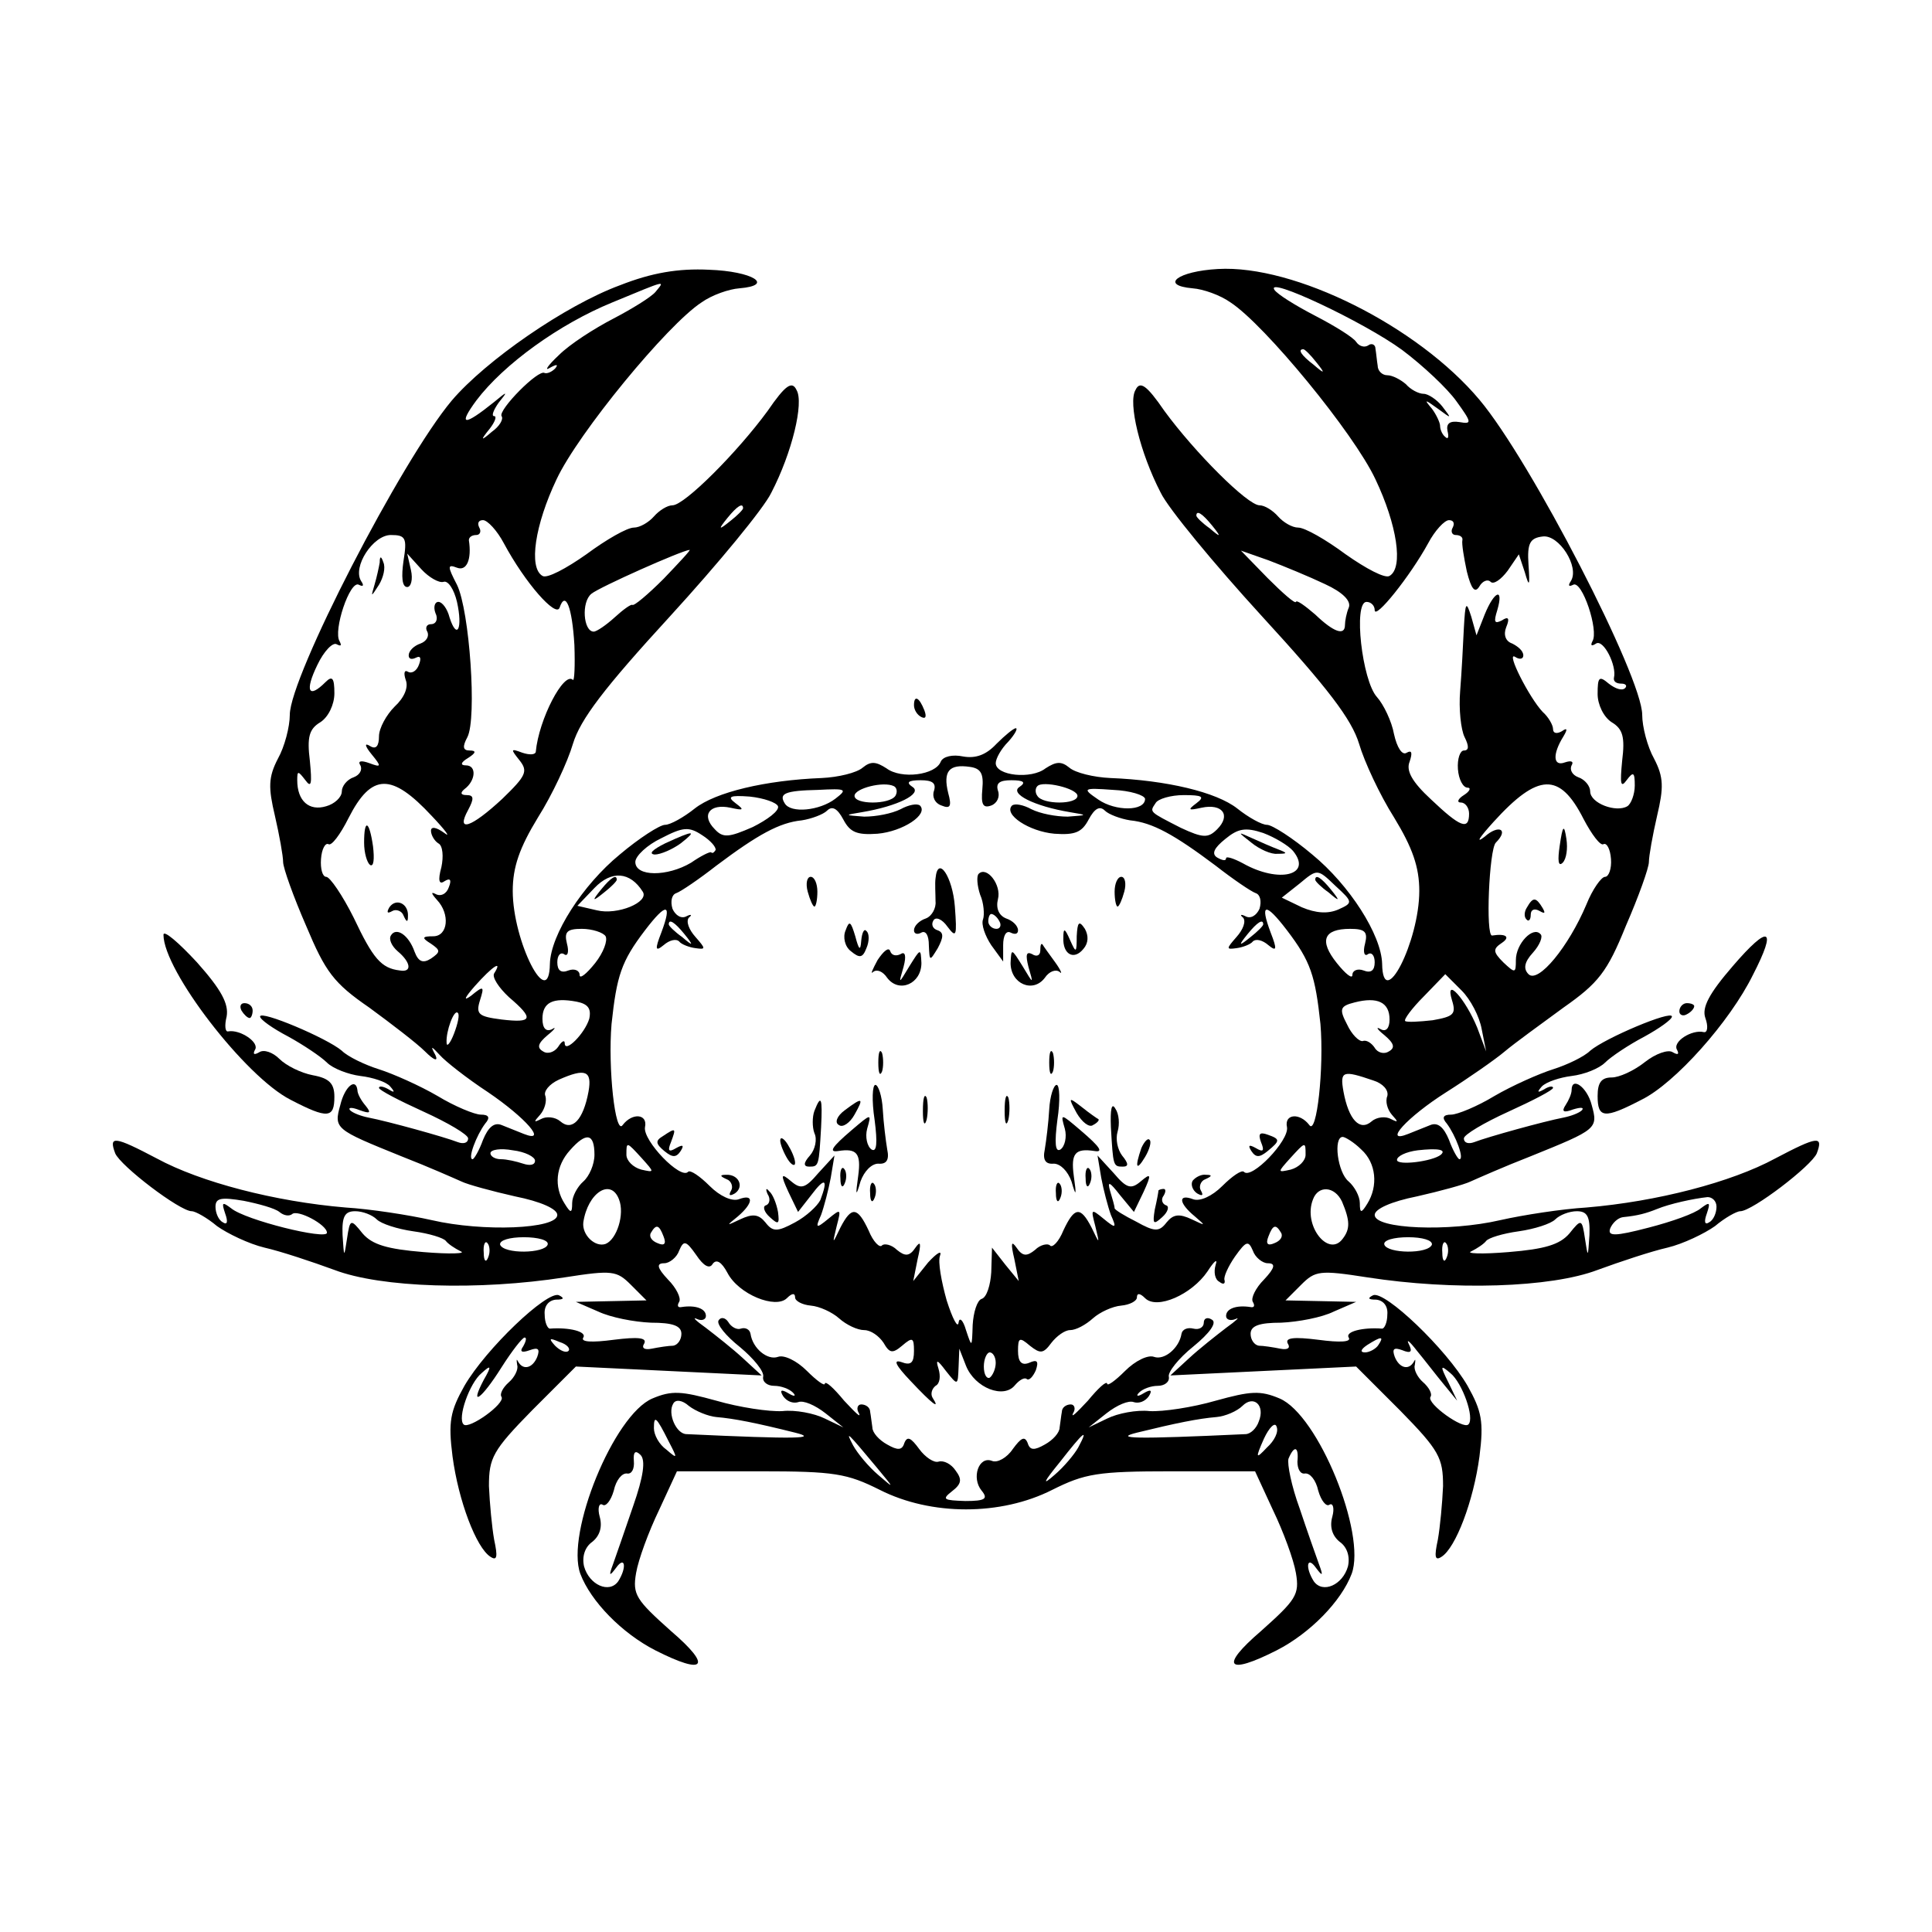 <?xml version="1.0" standalone="no"?>
<!DOCTYPE svg PUBLIC "-//W3C//DTD SVG 20010904//EN"
 "http://www.w3.org/TR/2001/REC-SVG-20010904/DTD/svg10.dtd">
<svg version="1.0" xmlns="http://www.w3.org/2000/svg"
 width="260pt" height="260pt" viewBox="0 0 260 260"
 preserveAspectRatio="xMidYMid meet">
<g transform="translate(0,260) scale(0.1,-0.1)"
fill="#000000" stroke="none">
<path d="M834 2216 c-73 -27 -180 -101 -226 -155 -68 -81 -218 -372 -218 -423
0 -16 -7 -43 -16 -59 -13 -25 -13 -39 -4 -77 6 -26 11 -54 11 -62 0 -8 14 -47
31 -86 26 -62 37 -77 85 -110 30 -22 64 -48 75 -59 12 -12 18 -14 14 -5 -7 13
-6 13 6 0 7 -8 36 -31 65 -50 50 -34 81 -69 48 -56 -8 3 -22 9 -30 12 -10 4
-18 -3 -25 -20 -5 -14 -12 -26 -14 -26 -7 0 5 32 17 48 7 8 5 12 -6 12 -8 0
-35 11 -58 25 -24 14 -60 30 -79 36 -19 6 -42 17 -50 25 -20 17 -110 55 -110
46 0 -4 17 -16 38 -27 20 -11 44 -27 52 -35 8 -8 29 -16 45 -18 17 -2 35 -8
40 -14 7 -8 6 -9 -2 -4 -7 4 -13 5 -13 2 0 -3 27 -17 60 -32 33 -15 60 -31 60
-36 0 -6 -6 -8 -14 -5 -18 7 -94 28 -120 33 -10 2 -21 6 -25 10 -3 4 3 4 13 0
14 -5 16 -4 8 6 -6 7 -11 16 -11 21 -2 17 -17 5 -23 -20 -9 -32 -7 -33 82 -69
36 -14 72 -30 81 -34 8 -4 41 -13 72 -20 35 -7 57 -17 57 -25 0 -19 -100 -23
-169 -7 -31 7 -83 15 -116 17 -95 8 -195 34 -254 66 -57 30 -65 31 -56 7 7
-17 87 -78 103 -78 5 0 21 -9 34 -20 14 -10 43 -24 64 -29 22 -5 64 -19 94
-30 63 -24 194 -28 310 -10 64 10 70 9 89 -10 l21 -21 -47 -1 -48 -1 30 -13
c17 -8 48 -14 71 -15 29 0 41 -4 41 -15 0 -8 -5 -15 -11 -16 -6 0 -19 -2 -29
-4 -10 -2 -14 1 -10 7 4 8 -9 9 -41 5 -30 -4 -45 -3 -41 3 5 8 -19 14 -45 12
-3 0 -7 8 -7 19 -1 11 5 19 15 20 11 0 12 2 4 6 -16 6 -98 -72 -127 -122 -19
-34 -22 -48 -16 -95 8 -60 32 -123 51 -135 9 -6 10 0 5 23 -3 17 -6 49 -7 72
0 38 5 48 58 102 l59 59 125 -6 125 -6 -25 23 c-14 13 -37 31 -50 41 -14 10
-19 15 -12 12 6 -3 12 -1 12 4 0 10 -14 15 -33 12 -5 -1 -6 2 -3 7 3 5 -4 19
-15 30 -15 16 -16 22 -5 22 7 0 17 8 20 17 6 14 9 14 23 -6 10 -15 18 -19 22
-12 5 7 12 3 20 -12 15 -29 65 -49 80 -34 7 7 11 7 11 1 0 -5 10 -10 21 -11
12 -1 29 -9 38 -17 10 -9 25 -16 34 -16 9 0 20 -8 26 -17 8 -14 12 -15 25 -4
14 12 16 11 16 -7 0 -16 -4 -20 -17 -15 -12 4 -7 -5 12 -25 30 -32 41 -40 30
-23 -3 5 -1 12 4 16 6 3 7 13 4 23 -4 13 -2 13 10 -3 16 -20 16 -20 17 5 l1
25 9 -23 c12 -30 51 -45 66 -26 6 7 13 11 16 8 3 -2 8 3 12 12 4 12 2 15 -9
10 -10 -4 -15 1 -15 16 0 18 2 19 16 7 14 -11 18 -11 29 4 7 9 18 17 25 17 8
0 21 7 31 16 9 8 26 16 38 17 11 1 21 6 21 11 0 6 4 6 11 -1 16 -16 63 5 84
36 9 14 14 18 11 9 -3 -10 -1 -20 5 -23 5 -4 8 -3 7 2 -2 4 5 19 14 32 15 21
18 22 24 8 3 -9 13 -17 20 -17 11 0 10 -6 -5 -22 -11 -11 -18 -25 -15 -30 3
-5 2 -8 -3 -7 -19 3 -33 -2 -33 -12 0 -5 6 -7 13 -4 6 3 1 -2 -13 -12 -13 -10
-36 -28 -50 -41 l-25 -23 125 6 125 6 59 -59 c53 -54 58 -64 58 -102 -1 -23
-4 -55 -7 -72 -5 -23 -4 -29 5 -23 19 12 43 75 51 135 6 47 3 61 -16 95 -29
50 -111 128 -127 122 -8 -4 -7 -6 4 -6 10 -1 16 -9 15 -20 0 -11 -4 -19 -7
-19 -26 2 -50 -4 -45 -12 4 -6 -11 -7 -41 -3 -32 4 -45 3 -41 -5 4 -6 0 -9
-10 -7 -10 2 -23 4 -29 4 -6 1 -11 8 -11 16 0 11 12 15 41 15 23 1 55 7 71 15
l30 13 -47 1 -48 1 21 21 c19 19 25 20 89 10 116 -18 247 -14 310 10 30 11 72
25 94 30 21 5 50 19 64 29 13 11 29 20 34 20 16 0 96 61 103 78 9 24 1 23 -56
-7 -59 -32 -159 -58 -254 -66 -33 -2 -85 -10 -116 -17 -69 -16 -169 -12 -169
7 0 8 22 18 57 25 31 7 64 16 72 20 9 4 45 20 81 34 89 36 91 37 82 69 -6 24
-27 39 -27 20 0 -5 -4 -14 -8 -20 -6 -9 -3 -11 10 -6 10 3 15 3 12 -1 -4 -4
-15 -8 -25 -10 -26 -5 -102 -26 -120 -33 -8 -3 -14 -1 -14 5 0 5 27 21 60 36
33 15 60 29 60 32 0 3 -6 2 -12 -2 -9 -5 -10 -4 -3 4 6 6 24 12 40 14 17 2 37
10 45 18 8 8 32 24 53 35 20 11 37 23 37 27 0 9 -90 -29 -110 -46 -8 -8 -31
-19 -50 -25 -19 -6 -55 -22 -79 -36 -23 -14 -50 -25 -58 -25 -11 0 -13 -4 -6
-12 12 -16 24 -48 17 -48 -2 0 -9 12 -14 26 -7 17 -15 24 -25 20 -8 -3 -22 -9
-30 -12 -35 -14 -1 23 51 56 30 19 66 44 79 55 13 11 49 37 79 59 47 33 59 48
84 110 17 39 31 78 31 86 0 8 5 36 11 62 9 38 9 52 -4 77 -9 16 -16 43 -16 59
0 51 -150 342 -219 424 -83 99 -249 182 -352 176 -54 -3 -79 -22 -34 -26 14
-1 37 -9 51 -19 46 -30 166 -176 195 -238 29 -61 38 -119 19 -130 -6 -4 -32
10 -59 29 -27 20 -55 36 -64 36 -8 0 -20 7 -27 15 -7 8 -18 15 -25 15 -16 0
-87 71 -128 127 -24 35 -33 41 -39 28 -10 -17 6 -84 34 -138 10 -21 72 -96
136 -166 89 -97 121 -139 131 -172 7 -24 28 -69 47 -99 25 -41 34 -67 34 -99
0 -68 -49 -164 -50 -98 -1 39 -44 106 -94 147 -26 22 -54 40 -61 40 -7 0 -25
10 -40 22 -28 22 -95 38 -171 41 -22 1 -47 7 -55 14 -11 9 -18 8 -32 -1 -19
-15 -67 -10 -67 7 0 6 7 19 17 29 9 10 13 18 10 18 -3 0 -15 -10 -26 -21 -14
-15 -28 -20 -45 -17 -14 3 -27 0 -30 -7 -7 -18 -53 -24 -73 -9 -14 9 -21 10
-32 1 -8 -7 -33 -13 -55 -14 -76 -3 -143 -19 -171 -41 -15 -12 -33 -22 -40
-22 -7 0 -35 -18 -61 -40 -50 -41 -93 -108 -94 -147 -1 -66 -50 30 -50 98 0
32 9 58 34 99 19 30 40 75 47 99 10 33 42 75 131 172 64 70 126 145 136 166
28 54 44 121 34 138 -6 13 -15 7 -39 -28 -41 -56 -112 -127 -128 -127 -7 0
-18 -7 -25 -15 -7 -8 -19 -15 -27 -15 -9 0 -37 -16 -64 -36 -27 -19 -53 -33
-59 -29 -19 11 -10 69 19 130 29 62 149 208 195 238 14 10 37 18 51 19 48 4
18 23 -41 25 -41 2 -77 -4 -120 -21z m48 -9 c-6 -7 -32 -23 -57 -36 -25 -13
-58 -34 -73 -49 -15 -14 -20 -22 -12 -17 9 5 12 5 7 -1 -5 -5 -11 -7 -14 -6
-8 6 -63 -50 -58 -58 3 -4 -3 -14 -13 -21 -15 -13 -16 -12 -3 4 7 9 10 17 6
17 -4 0 -1 8 6 18 13 16 12 16 -6 1 -41 -33 -49 -32 -24 2 37 49 112 103 183
132 75 31 71 30 58 14z m1005 -78 c28 -21 61 -52 73 -69 21 -29 21 -31 4 -28
-13 2 -18 -2 -16 -12 2 -8 1 -12 -3 -8 -4 3 -7 10 -7 15 0 4 -5 15 -11 23 -11
13 -10 13 8 0 19 -14 19 -14 6 3 -7 9 -19 17 -25 17 -7 0 -18 6 -24 13 -7 6
-18 12 -25 12 -7 0 -13 6 -13 13 -1 6 -2 17 -3 23 0 5 -5 8 -10 4 -5 -3 -12
-1 -16 5 -4 6 -28 21 -55 35 -27 14 -51 29 -55 35 -12 19 120 -43 172 -81z
m-116 -16 c13 -16 12 -17 -3 -4 -17 13 -22 21 -14 21 2 0 10 -8 17 -17z m-771
-197 c0 -2 -8 -10 -17 -17 -16 -13 -17 -12 -4 4 13 16 21 21 21 13z m631 -23
c13 -16 12 -17 -3 -4 -10 7 -18 15 -18 17 0 8 8 3 21 -13z m-953 -24 c29 -54
70 -100 75 -87 8 24 17 1 20 -50 1 -28 0 -49 -2 -47 -12 12 -46 -53 -50 -97
-1 -4 -9 -4 -18 -1 -16 6 -16 5 -4 -10 12 -15 9 -21 -23 -52 -42 -39 -63 -46
-46 -15 8 15 8 20 -2 20 -8 0 -9 3 -3 8 15 11 17 32 2 32 -8 0 -7 4 3 10 11 7
11 10 2 10 -9 0 -10 5 -3 18 13 25 3 170 -14 205 -13 25 -13 28 0 23 13 -5 20
11 16 37 0 4 4 7 10 7 5 0 7 5 4 10 -3 6 -1 10 5 10 6 0 19 -14 28 -31z m1277
21 c-3 -5 -1 -10 4 -10 6 0 10 -3 9 -7 -1 -5 2 -23 6 -42 6 -24 11 -30 17 -20
4 7 11 10 15 6 4 -4 14 3 23 15 l15 22 8 -24 c6 -21 7 -19 5 10 -2 29 2 36 19
38 22 3 50 -41 38 -60 -4 -6 -3 -8 3 -5 12 7 35 -62 26 -76 -3 -6 -1 -7 5 -3
10 6 28 -30 24 -46 -1 -5 3 -8 10 -8 6 0 8 -3 5 -6 -4 -4 -13 -1 -22 6 -13 11
-15 9 -15 -14 0 -14 8 -31 19 -38 15 -9 18 -20 14 -52 -3 -31 -2 -37 6 -26 9
12 11 11 11 -7 0 -12 -5 -25 -10 -28 -15 -9 -50 4 -50 20 0 7 -7 16 -16 19 -8
3 -12 10 -9 16 3 5 0 7 -9 4 -16 -6 -17 11 -2 35 6 10 5 12 -2 7 -7 -4 -12 -3
-12 3 0 5 -6 16 -14 23 -18 19 -50 82 -37 74 6 -4 11 -3 11 2 0 6 -7 12 -15
16 -9 3 -12 12 -8 22 5 12 3 15 -6 9 -10 -5 -11 -2 -6 14 9 31 -4 26 -17 -6
l-11 -28 -7 25 c-7 22 -8 20 -10 -15 -1 -22 -3 -60 -5 -85 -2 -24 1 -52 6 -62
6 -12 6 -18 -1 -18 -5 0 -9 -11 -8 -25 1 -14 7 -25 13 -25 5 0 3 -5 -5 -10 -8
-5 -10 -10 -4 -10 6 0 11 -7 11 -15 0 -23 -12 -18 -51 19 -26 24 -34 39 -29
51 4 12 3 16 -4 12 -6 -4 -13 7 -17 25 -3 17 -14 40 -23 50 -20 22 -32 128
-14 128 6 0 11 -5 11 -11 0 -14 48 46 72 90 9 17 22 31 28 31 6 0 8 -4 5 -10z
m-1412 -45 c-3 -21 -2 -35 5 -35 5 0 8 10 5 23 l-5 22 19 -21 c10 -11 24 -19
30 -17 6 2 14 -10 18 -27 8 -36 0 -52 -10 -21 -3 12 -10 21 -15 21 -5 0 -7 -7
-4 -15 4 -8 1 -15 -6 -15 -6 0 -8 -5 -5 -10 3 -6 -1 -13 -9 -16 -9 -3 -16 -10
-16 -16 0 -5 4 -6 10 -3 6 3 7 -1 4 -9 -3 -9 -10 -13 -15 -10 -5 3 -6 -2 -3
-11 4 -10 -2 -24 -15 -36 -11 -11 -21 -29 -21 -40 0 -13 -4 -18 -12 -13 -8 5
-7 0 2 -11 14 -17 13 -18 -3 -12 -11 4 -16 3 -12 -3 3 -6 -1 -13 -9 -16 -9 -3
-16 -12 -16 -19 0 -8 -10 -17 -21 -20 -23 -7 -39 7 -39 35 0 13 1 13 11 0 8
-11 9 -5 6 26 -4 32 -1 43 14 52 11 7 19 24 19 39 0 21 -3 24 -12 15 -23 -23
-28 -12 -11 23 9 19 21 31 26 28 6 -3 7 -2 4 4 -9 14 14 83 26 76 6 -3 7 -1 3
5 -12 19 16 62 40 62 20 0 22 -4 17 -35z m350 -24 c-21 -21 -40 -37 -42 -35
-2 1 -12 -6 -24 -17 -11 -10 -24 -19 -28 -19 -14 0 -17 40 -3 51 11 9 121 58
132 59 2 0 -14 -17 -35 -39z m890 -7 c24 -11 36 -23 32 -32 -3 -7 -5 -18 -5
-23 0 -15 -15 -10 -40 14 -14 12 -25 20 -26 17 -1 -3 -18 12 -38 32 l-36 37
37 -13 c21 -8 55 -22 76 -32z m-461 -276 c-2 -21 1 -26 12 -22 8 3 12 12 9 20
-3 10 2 14 18 14 17 0 20 -3 11 -9 -14 -9 20 -26 68 -34 24 -4 24 -4 -3 -6
-16 0 -37 4 -49 10 -11 6 -22 8 -26 5 -12 -12 23 -35 57 -38 28 -2 37 2 46 19
8 15 15 19 22 12 5 -5 21 -11 34 -13 30 -3 59 -19 115 -61 23 -18 48 -35 54
-37 6 -2 8 -11 5 -21 -4 -9 -12 -14 -19 -10 -6 3 -8 2 -3 -2 4 -5 0 -16 -9
-26 -14 -16 -14 -17 0 -15 8 1 19 5 22 9 4 4 13 2 21 -5 11 -9 12 -6 3 17 -15
40 -7 41 22 3 32 -42 38 -61 45 -126 5 -59 -5 -151 -15 -136 -13 17 -34 15
-30 -3 3 -18 -48 -71 -58 -60 -3 3 -16 -6 -29 -19 -14 -14 -30 -21 -39 -18
-21 8 -20 -5 2 -23 15 -13 15 -13 -4 -4 -17 8 -25 7 -34 -4 -10 -13 -16 -13
-41 1 -16 8 -29 16 -29 18 0 3 -3 13 -6 23 -4 14 -1 13 13 -5 l19 -23 13 27
c11 24 10 26 -4 14 -13 -11 -19 -9 -36 11 l-22 24 5 -30 c3 -16 9 -39 13 -50
8 -18 7 -19 -10 -5 -17 14 -17 13 -11 -10 6 -25 6 -25 -5 -2 -15 29 -23 28
-38 -4 -6 -15 -15 -24 -18 -20 -3 3 -13 1 -20 -6 -11 -9 -17 -9 -25 3 -7 10
-8 6 -3 -15 l6 -30 -18 22 -18 23 -1 -33 c-1 -17 -6 -34 -13 -36 -6 -2 -11
-18 -12 -35 -1 -31 -1 -31 -9 -7 -4 14 -9 18 -10 10 -1 -8 -8 5 -16 30 -7 25
-12 52 -9 60 3 8 -4 4 -16 -9 l-20 -25 6 30 c5 21 4 25 -3 15 -8 -12 -14 -12
-25 -3 -7 7 -17 9 -20 6 -3 -4 -12 5 -18 20 -15 32 -23 33 -38 4 -11 -23 -11
-23 -5 2 6 23 6 24 -11 10 -17 -14 -18 -13 -10 5 4 11 10 34 13 50 l5 30 -22
-24 c-17 -20 -23 -22 -36 -11 -14 12 -15 10 -4 -14 l13 -27 18 23 c18 24 23
22 12 -7 -4 -8 -19 -22 -34 -30 -24 -13 -30 -13 -40 0 -9 11 -17 12 -34 4 -19
-9 -19 -9 -3 4 21 18 22 31 1 23 -9 -3 -25 4 -39 18 -13 13 -26 22 -29 19 -10
-11 -61 42 -58 60 4 18 -17 20 -30 3 -10 -15 -20 77 -15 136 7 65 13 84 45
126 29 38 37 37 22 -3 -9 -23 -8 -26 3 -17 8 7 17 9 21 5 3 -4 14 -8 22 -9 14
-2 14 -1 0 15 -9 10 -13 21 -9 26 5 4 3 5 -3 2 -7 -4 -15 1 -19 10 -3 10 -1
19 5 21 6 2 31 19 54 37 56 42 85 58 115 61 13 2 29 8 34 13 7 7 14 3 22 -12
9 -17 18 -21 46 -19 34 3 69 26 57 38 -4 3 -15 1 -26 -5 -12 -6 -33 -10 -49
-10 -27 2 -27 2 -3 6 48 8 82 25 68 34 -9 6 -6 9 11 9 16 0 21 -4 18 -14 -3
-8 1 -17 10 -20 12 -5 14 -1 9 17 -7 29 1 39 29 35 15 -2 19 -9 17 -30z m-741
-36 c19 -20 26 -30 17 -23 -11 8 -18 9 -18 3 0 -6 5 -14 10 -17 6 -3 7 -18 4
-32 -5 -18 -3 -24 4 -19 8 5 10 2 6 -8 -3 -9 -11 -13 -18 -9 -6 3 -6 1 2 -8
18 -19 15 -49 -5 -49 -15 0 -16 -2 -3 -10 13 -9 13 -11 0 -20 -11 -7 -17 -4
-22 9 -8 23 -25 34 -32 22 -3 -5 1 -14 9 -21 18 -15 20 -29 3 -26 -25 3 -36
16 -62 71 -15 30 -32 55 -37 55 -5 0 -8 11 -7 24 1 14 6 22 10 20 4 -3 16 13
27 35 31 61 58 61 112 3z m624 27 c-8 -12 -55 -12 -55 0 0 10 39 20 53 13 4
-2 5 -8 2 -13z m245 0 c0 -12 -47 -12 -54 0 -3 4 -3 10 0 13 7 8 54 -3 54 -13z
m681 -31 c11 -21 23 -37 27 -34 4 2 9 -6 10 -20 1 -13 -3 -24 -8 -24 -5 0 -17
-17 -25 -37 -24 -57 -65 -107 -78 -94 -7 7 -6 16 6 29 9 10 14 22 10 25 -10
11 -33 -13 -33 -35 0 -18 -1 -18 -17 -3 -14 14 -14 18 -2 26 12 8 6 13 -13 10
-9 -1 -4 116 5 125 18 18 4 25 -15 8 -13 -10 -7 -1 12 20 60 66 89 67 121 4z
m-1007 27 c-21 -16 -60 -20 -68 -6 -8 13 0 17 45 18 38 2 40 1 23 -12z m417 0
c0 -17 -40 -17 -63 -1 -22 15 -21 16 20 13 23 -1 42 -7 43 -12z m-494 -10 c2
-6 -14 -18 -34 -28 -32 -14 -40 -15 -51 -3 -19 19 -7 35 21 29 18 -4 19 -3 7
6 -12 9 -8 11 19 9 19 -2 36 -8 38 -13z m563 4 c-12 -9 -11 -10 7 -6 28 6 40
-10 21 -29 -12 -12 -19 -12 -49 2 -43 22 -42 21 -34 33 3 6 21 11 38 11 25 0
29 -2 17 -11z m-647 -63 c-2 -3 -4 -5 -6 -3 -2 1 -14 -5 -27 -14 -32 -19 -75
-19 -75 1 0 8 16 23 35 32 29 15 37 16 55 4 11 -7 19 -16 18 -20z m777 -1 c27
-33 -19 -44 -67 -17 -13 7 -23 10 -23 7 0 -4 -5 -3 -12 1 -8 5 -4 13 11 25 17
14 27 16 51 8 16 -6 34 -17 40 -24z m-875 -55 c9 -14 -34 -32 -62 -25 l-26 6
23 24 c23 24 48 22 65 -5z m936 -24 c-14 -6 -30 -5 -49 3 l-27 13 24 19 c24
20 24 20 48 -3 24 -22 24 -23 4 -32z m-880 -33 c13 -16 12 -17 -3 -4 -10 7
-18 15 -18 17 0 8 8 3 21 -13z m779 13 c0 -2 -8 -10 -17 -17 -16 -13 -17 -12
-4 4 13 16 21 21 21 13z m-885 -16 c3 -6 -3 -22 -14 -36 -12 -15 -21 -22 -21
-16 0 6 -7 9 -15 6 -10 -4 -15 0 -15 11 0 9 4 14 9 11 5 -4 7 3 4 14 -4 16 0
20 20 20 14 0 29 -5 32 -10z m1022 -10 c-3 -11 -1 -18 4 -14 5 3 9 -2 9 -11 0
-11 -5 -15 -15 -11 -8 3 -15 0 -15 -6 0 -6 -9 1 -21 16 -24 30 -18 46 18 46
20 0 24 -4 20 -20z m-1172 -40 c-3 -5 6 -19 20 -32 34 -29 32 -35 -10 -30 -31
4 -35 7 -29 26 6 19 5 20 -12 6 -11 -8 -9 -3 5 13 24 27 38 36 26 17z m1329
-75 l6 -30 -12 32 c-16 39 -44 70 -34 37 6 -19 2 -22 -26 -27 -18 -2 -35 -3
-37 -1 -2 2 9 17 25 33 l29 30 22 -22 c12 -12 24 -35 27 -52z m-1201 14 c-6
-20 -33 -47 -33 -33 0 5 -4 3 -9 -5 -5 -7 -14 -10 -20 -6 -9 5 -7 11 6 22 10
8 12 12 6 8 -8 -4 -13 1 -13 14 0 22 14 29 46 23 15 -3 20 -9 17 -23z m1077
-1 c0 -12 -5 -17 -12 -13 -7 4 -5 0 5 -8 13 -11 15 -17 6 -22 -6 -4 -15 -2
-19 5 -4 6 -11 11 -16 9 -5 -1 -15 9 -21 22 -11 21 -10 25 10 30 31 8 47 0 47
-23z m-1259 -19 c-5 -13 -10 -19 -10 -12 -1 15 10 45 15 40 3 -2 0 -15 -5 -28z
m181 -78 c-7 -38 -22 -54 -38 -40 -7 6 -19 7 -26 3 -10 -5 -10 -4 -1 6 6 7 9
18 7 25 -3 6 5 16 18 22 36 16 45 12 40 -16z m1056 15 c13 -4 21 -13 19 -21
-3 -7 0 -18 6 -25 9 -10 9 -11 -1 -6 -7 4 -19 3 -26 -3 -16 -14 -31 2 -38 40
-5 28 -1 29 40 15z m-1048 -100 c0 -13 -7 -29 -15 -36 -8 -7 -15 -20 -15 -29
0 -14 -2 -14 -10 -1 -15 23 -12 51 7 72 22 25 33 23 33 -6z m1032 7 c20 -18
23 -49 8 -73 -8 -13 -10 -13 -10 1 0 9 -7 22 -15 29 -15 12 -21 60 -8 60 3 0
15 -7 25 -17z m-1112 -15 c0 -6 -7 -7 -16 -4 -9 3 -22 6 -30 6 -8 0 -14 4 -14
8 0 5 14 7 30 4 17 -2 30 -9 30 -14z m144 3 c17 -19 17 -19 -1 -15 -11 3 -20
12 -20 20 0 18 0 18 21 -5z m893 5 c0 -8 -9 -17 -20 -20 -18 -4 -18 -4 -1 15
21 23 21 23 21 5z m182 0 c-11 -9 -59 -15 -59 -7 0 5 12 11 28 13 27 3 39 1
31 -6z m-1106 -60 c8 -20 -3 -54 -18 -60 -14 -5 -32 12 -30 29 6 40 37 60 48
31z m973 -3 c11 -26 11 -37 1 -50 -19 -26 -54 18 -40 53 7 19 29 18 39 -3z
m-1430 -14 c6 -5 13 -6 17 -3 7 7 47 -14 47 -25 0 -10 -110 17 -129 33 -12 9
-13 8 -8 -7 4 -11 3 -16 -3 -12 -6 3 -10 13 -10 21 0 12 8 13 38 8 20 -4 42
-10 48 -15z m1934 7 c0 -8 -4 -18 -10 -21 -6 -4 -7 1 -3 12 5 15 4 16 -8 7 -8
-7 -39 -18 -70 -26 -46 -12 -56 -12 -52 -1 3 7 10 14 17 15 20 2 31 5 46 11
17 7 49 14 68 16 6 0 12 -5 12 -13z m-1803 -17 c6 -6 28 -13 49 -16 22 -3 41
-9 44 -13 3 -4 12 -10 20 -14 8 -3 -14 -4 -50 -1 -49 4 -69 10 -82 25 -16 20
-17 20 -21 -7 -4 -26 -4 -26 -6 5 -1 25 3 32 17 32 10 0 23 -5 29 -11z m1632
-21 c-2 -31 -2 -31 -6 -5 -4 27 -5 27 -21 7 -13 -15 -33 -21 -82 -25 -36 -3
-58 -2 -50 1 8 4 17 10 20 14 3 4 22 10 44 13 21 3 43 10 49 16 6 6 19 11 29
11 14 0 18 -7 17 -32z m-1246 -2 c4 -10 1 -13 -8 -9 -8 3 -12 9 -9 14 7 12 11
11 17 -5z m831 5 c3 -5 -1 -11 -9 -14 -9 -4 -12 -1 -8 9 6 16 10 17 17 5z
m-987 -16 c-4 -12 -59 -13 -64 0 -1 6 13 10 32 10 19 0 34 -4 32 -10z m1190 0
c-5 -13 -60 -12 -64 0 -2 6 13 10 32 10 19 0 33 -4 32 -10z m-1270 -17 c-3 -8
-6 -5 -6 6 -1 11 2 17 5 13 3 -3 4 -12 1 -19z m1290 0 c-3 -8 -6 -5 -6 6 -1
11 2 17 5 13 3 -3 4 -12 1 -19z m-1243 -120 c-5 -7 -2 -9 9 -5 11 4 14 2 10
-9 -6 -15 -19 -19 -26 -6 -2 4 -2 2 -1 -5 2 -6 -4 -17 -11 -23 -8 -7 -13 -16
-10 -20 5 -9 -44 -44 -51 -37 -9 8 8 56 24 69 13 12 14 10 3 -9 -20 -38 -3
-26 24 17 14 22 28 40 31 40 3 0 2 -5 -2 -12z m61 -6 c-3 -3 -11 0 -18 7 -9
10 -8 11 6 5 10 -3 15 -9 12 -12z m1090 8 c-3 -5 -12 -10 -18 -10 -7 0 -6 4 3
10 19 12 23 12 15 0z m88 -53 l18 -22 -12 25 c-11 22 -11 24 3 12 16 -13 33
-61 24 -69 -7 -7 -56 28 -51 37 3 4 -2 13 -10 20 -7 6 -13 17 -11 23 1 7 1 9
-1 5 -7 -13 -20 -9 -26 6 -4 11 -1 13 10 9 12 -5 14 -2 9 8 -4 8 1 4 11 -9 10
-12 26 -33 36 -45z m-603 29 c0 -8 -4 -17 -8 -20 -4 -2 -8 4 -8 15 0 10 4 19
8 19 4 0 8 -6 8 -14z"/>
<path d="M511 1843 c-1 -6 -4 -20 -7 -30 -5 -17 -5 -17 6 0 6 10 9 23 6 30 -3
9 -5 9 -5 0z"/>
<path d="M1259 1418 c-1 -7 0 -21 0 -31 1 -9 -5 -20 -13 -23 -9 -3 -16 -10
-16 -16 0 -5 5 -6 10 -3 6 3 10 -4 10 -17 1 -22 1 -22 12 -4 8 15 8 21 0 24
-7 2 -9 8 -6 13 3 6 12 2 19 -8 12 -16 13 -13 10 27 -3 40 -23 70 -26 38z"/>
<path d="M1317 1424 c-3 -3 -2 -16 2 -28 5 -11 6 -27 4 -33 -3 -7 3 -23 11
-35 l16 -22 0 22 c0 13 4 20 10 17 6 -3 10 -2 10 3 0 6 -7 13 -16 16 -10 4
-14 14 -11 26 5 19 -15 45 -26 34z m28 -64 c3 -5 1 -10 -4 -10 -6 0 -11 5 -11
10 0 6 2 10 4 10 3 0 8 -4 11 -10z"/>
<path d="M1087 1400 c3 -11 7 -20 9 -20 2 0 4 9 4 20 0 11 -4 20 -9 20 -5 0
-7 -9 -4 -20z"/>
<path d="M1500 1400 c0 -11 2 -20 4 -20 2 0 6 9 9 20 3 11 1 20 -4 20 -5 0 -9
-9 -9 -20z"/>
<path d="M1138 1348 c-4 -9 -1 -22 7 -28 12 -10 16 -9 21 4 4 9 4 20 0 23 -3
4 -6 -2 -7 -13 -1 -14 -3 -13 -8 6 -6 20 -8 22 -13 8z"/>
<path d="M1449 1340 c0 -23 -1 -23 -9 -5 -7 16 -9 17 -9 3 -1 -22 14 -31 27
-15 7 8 7 18 2 27 -8 12 -10 9 -11 -10z"/>
<path d="M1181 1308 c-7 -13 -10 -20 -6 -16 5 4 13 1 19 -8 16 -21 46 -8 46
20 -1 20 -1 20 -16 -4 -15 -25 -15 -25 -8 -1 4 15 2 21 -4 17 -6 -3 -12 -2
-14 4 -2 6 -9 0 -17 -12z"/>
<path d="M1400 1321 c0 -7 -5 -9 -11 -5 -8 4 -9 -1 -5 -17 7 -24 7 -24 -8 1
-15 24 -15 24 -16 4 0 -28 30 -41 46 -20 6 9 15 12 20 8 4 -4 2 2 -6 13 -8 11
-16 22 -17 24 -2 2 -3 -1 -3 -8z"/>
<path d="M1182 1170 c0 -14 2 -19 5 -12 2 6 2 18 0 25 -3 6 -5 1 -5 -13z"/>
<path d="M1412 1170 c0 -14 2 -19 5 -12 2 6 2 18 0 25 -3 6 -5 1 -5 -13z"/>
<path d="M1177 1093 c4 -31 3 -44 -4 -40 -6 4 -9 17 -6 28 6 21 6 21 -21 -2
-27 -23 -31 -30 -18 -28 25 4 31 -3 27 -33 -4 -28 -3 -29 3 -8 5 14 15 24 24
24 11 -1 15 5 12 19 -2 12 -5 36 -6 54 -1 18 -6 33 -10 33 -4 0 -5 -21 -1 -47z"/>
<path d="M1412 1107 c-1 -18 -4 -42 -6 -54 -3 -14 1 -20 12 -19 9 0 19 -10 24
-24 6 -21 7 -20 3 8 -4 30 2 37 28 33 12 -2 8 5 -19 28 -27 23 -27 23 -21 2 3
-11 0 -24 -6 -28 -7 -4 -8 9 -4 40 4 26 3 47 -1 47 -4 0 -9 -15 -10 -33z"/>
<path d="M1242 1105 c0 -16 2 -22 5 -12 2 9 2 23 0 30 -3 6 -5 -1 -5 -18z"/>
<path d="M1352 1105 c0 -16 2 -22 5 -12 2 9 2 23 0 30 -3 6 -5 -1 -5 -18z"/>
<path d="M1096 1105 c-3 -8 -3 -22 0 -30 4 -8 1 -22 -6 -30 -9 -10 -9 -15 -1
-15 13 0 13 1 16 53 2 40 0 45 -9 22z"/>
<path d="M1137 1106 c-11 -8 -14 -17 -8 -20 5 -4 15 3 21 14 13 23 11 24 -13
6z"/>
<path d="M1449 1102 c7 -12 17 -20 22 -16 6 3 9 7 7 8 -2 1 -12 8 -22 16 -18
14 -19 14 -7 -8z"/>
<path d="M1495 1083 c3 -52 3 -53 16 -53 8 0 8 4 -1 15 -6 8 -9 22 -6 32 3 10
2 24 -3 31 -5 9 -7 -1 -6 -25z"/>
<path d="M892 1071 c-10 -6 -10 -10 2 -20 11 -9 16 -9 22 0 5 8 3 9 -6 4 -10
-6 -12 -4 -7 8 7 19 7 20 -11 8z"/>
<path d="M1697 1063 c5 -12 3 -14 -7 -8 -9 5 -11 4 -6 -4 6 -9 11 -9 22 0 17
14 17 16 0 22 -11 4 -13 1 -9 -10z"/>
<path d="M1050 1065 c0 -5 5 -17 10 -25 5 -8 10 -10 10 -5 0 6 -5 17 -10 25
-5 8 -10 11 -10 5z"/>
<path d="M1536 1055 c-9 -26 -7 -32 5 -12 6 10 9 21 6 23 -2 3 -7 -2 -11 -11z"/>
<path d="M1131 1014 c0 -11 3 -14 6 -6 3 7 2 16 -1 19 -3 4 -6 -2 -5 -13z"/>
<path d="M1461 1014 c0 -11 3 -14 6 -6 3 7 2 16 -1 19 -3 4 -6 -2 -5 -13z"/>
<path d="M978 1013 c6 -2 9 -10 6 -15 -4 -7 -2 -8 5 -4 13 9 5 26 -12 25 -9 0
-8 -2 1 -6z"/>
<path d="M1605 1011 c-3 -5 0 -13 6 -17 7 -4 9 -3 5 4 -3 5 0 13 6 15 9 4 10
6 1 6 -6 1 -14 -3 -18 -8z"/>
<path d="M1171 994 c0 -11 3 -14 6 -6 3 7 2 16 -1 19 -3 4 -6 -2 -5 -13z"/>
<path d="M1421 994 c0 -11 3 -14 6 -6 3 7 2 16 -1 19 -3 4 -6 -2 -5 -13z"/>
<path d="M1033 993 c4 -6 3 -13 -2 -15 -5 -1 -3 -9 5 -16 12 -11 13 -9 11 7
-2 11 -7 24 -12 28 -4 5 -5 3 -2 -4z"/>
<path d="M1559 998 c0 -2 -2 -13 -5 -26 -3 -19 -2 -21 10 -10 8 7 10 15 5 16
-5 2 -7 8 -3 13 3 5 3 9 0 9 -3 0 -6 -1 -7 -2z"/>
<path d="M490 1466 c0 -14 4 -27 8 -30 5 -3 6 8 4 25 -5 35 -12 38 -12 5z"/>
<path d="M524 1379 c-4 -7 -3 -9 4 -5 5 3 13 0 15 -6 4 -9 6 -10 6 -1 1 17
-16 25 -25 12z"/>
<path d="M2099 1462 c-3 -20 -2 -29 4 -23 5 5 7 19 5 32 -3 20 -5 19 -9 -9z"/>
<path d="M2055 1379 c-4 -6 -4 -13 -1 -16 3 -4 6 -1 6 6 0 7 5 9 12 5 7 -4 8
-3 4 4 -9 15 -13 15 -21 1z"/>
<path d="M895 1465 c-16 -8 -23 -14 -14 -15 8 0 24 7 35 15 23 18 18 18 -21 0z"/>
<path d="M1684 1466 c11 -9 27 -16 35 -15 14 0 14 1 1 6 -8 3 -24 10 -35 15
-20 9 -20 9 -1 -6z"/>
<path d="M809 1403 c-13 -16 -12 -17 4 -4 9 7 17 15 17 17 0 8 -8 3 -21 -13z"/>
<path d="M1770 1416 c0 -2 8 -10 18 -17 15 -13 16 -12 3 4 -13 16 -21 21 -21
13z"/>
<path d="M1230 1651 c0 -6 4 -13 10 -16 6 -3 7 1 4 9 -7 18 -14 21 -14 7z"/>
<path d="M220 1342 c0 -48 110 -191 171 -222 50 -26 59 -25 59 4 0 18 -7 25
-29 29 -16 3 -36 13 -45 22 -9 9 -21 13 -27 9 -7 -4 -9 -3 -6 3 7 10 -20 28
-36 25 -4 -1 -5 8 -2 20 3 17 -7 36 -40 73 -25 27 -45 44 -45 37z"/>
<path d="M2332 1300 c-32 -37 -42 -56 -37 -70 4 -11 3 -20 -2 -19 -16 4 -43
-13 -36 -24 3 -6 1 -7 -6 -3 -6 4 -23 -2 -37 -13 -15 -12 -35 -21 -45 -21 -14
0 -19 -7 -19 -25 0 -30 9 -31 59 -5 45 22 119 105 150 168 33 64 22 69 -27 12z"/>
<path d="M325 1240 c3 -5 8 -10 11 -10 2 0 4 5 4 10 0 6 -5 10 -11 10 -5 0 -7
-4 -4 -10z"/>
<path d="M2260 1239 c0 -5 5 -7 10 -4 6 3 10 8 10 11 0 2 -4 4 -10 4 -5 0 -10
-5 -10 -11z"/>
<path d="M967 823 c-3 -5 10 -21 29 -36 18 -15 33 -33 31 -40 -1 -7 6 -12 15
-12 9 0 20 -4 25 -9 5 -5 2 -6 -6 -1 -10 6 -12 4 -7 -4 5 -7 13 -10 20 -8 7 3
23 -4 37 -15 l24 -19 -25 12 c-14 7 -40 12 -57 10 -18 -1 -58 5 -89 14 -47 13
-60 14 -86 3 -52 -22 -117 -182 -97 -236 14 -37 56 -80 101 -103 67 -34 77
-22 21 26 -47 42 -52 49 -47 78 3 18 17 56 31 85 l24 52 112 0 c100 0 117 -3
161 -25 69 -35 163 -35 232 0 44 22 61 25 161 25 l112 0 24 -52 c14 -29 28
-67 31 -85 5 -29 0 -36 -47 -78 -56 -48 -46 -60 21 -26 45 23 87 66 101 103
20 54 -45 214 -97 236 -26 11 -39 10 -86 -3 -31 -9 -71 -15 -89 -14 -17 2 -43
-3 -57 -10 l-25 -12 24 19 c14 11 30 18 37 15 7 -2 15 1 20 8 5 8 3 10 -7 4
-8 -5 -11 -4 -6 1 5 5 16 9 25 9 9 0 16 5 15 12 -2 6 13 25 33 41 22 18 32 32
25 36 -6 4 -11 2 -11 -4 0 -6 -6 -10 -14 -8 -8 2 -15 -1 -16 -7 -3 -19 -23
-36 -37 -31 -8 3 -25 -5 -39 -19 -13 -13 -24 -21 -24 -17 -1 4 -12 -6 -26 -23
-15 -16 -23 -24 -20 -17 4 6 2 12 -3 12 -6 0 -12 -4 -12 -10 -1 -5 -2 -15 -3
-21 0 -7 -9 -17 -20 -23 -14 -8 -20 -8 -23 2 -4 10 -9 7 -20 -8 -8 -12 -21
-19 -28 -16 -18 7 -28 -23 -14 -40 9 -11 5 -14 -22 -14 -29 1 -32 2 -18 13 13
10 14 16 5 28 -6 9 -16 14 -23 12 -6 -2 -18 6 -26 17 -11 15 -16 18 -20 8 -3
-10 -9 -10 -23 -2 -11 6 -20 16 -20 23 -1 6 -2 16 -3 21 0 6 -6 10 -12 10 -5
0 -7 -6 -3 -12 3 -7 -5 1 -20 17 -14 17 -25 27 -26 23 0 -4 -11 4 -24 17 -14
14 -31 22 -39 19 -14 -5 -34 11 -37 31 -1 6 -7 9 -13 7 -5 -2 -13 2 -17 9 -4
6 -10 7 -13 2z m-3 -130 c24 -2 54 -8 106 -21 32 -8 4 -9 -146 -2 -14 0 -26
28 -18 41 3 6 12 5 21 -3 9 -7 26 -14 37 -15z m730 -6 c-3 -9 -11 -17 -18 -17
-150 -7 -178 -6 -146 2 53 13 83 19 107 21 12 1 28 8 35 15 15 15 31 1 22 -21z
m-794 -27 c12 -23 12 -24 -3 -11 -10 7 -17 20 -17 29 0 18 3 16 20 -18z m805
-8 c-15 -16 -16 -15 -4 12 7 15 15 23 17 16 3 -7 -3 -19 -13 -28z m-525 -27
c24 -29 24 -29 2 -10 -13 11 -28 29 -34 40 -11 21 -8 18 32 -30z m271 27 c-5
-9 -19 -26 -32 -37 -17 -15 -15 -10 7 17 32 41 40 48 25 20z m-599 -79 c-11
-32 -23 -67 -27 -78 -6 -16 -5 -17 4 -5 12 17 15 1 3 -18 -12 -17 -39 -5 -46
20 -3 13 1 26 11 33 10 8 14 20 10 34 -3 11 -1 19 4 16 4 -3 11 5 15 19 3 14
11 24 18 23 6 -1 10 6 9 17 -1 12 2 15 9 8 7 -7 4 -29 -10 -69z m894 60 c0
-10 4 -17 10 -16 7 1 15 -9 18 -23 4 -14 11 -22 15 -19 5 3 7 -5 4 -16 -4 -14
0 -26 10 -34 10 -7 14 -20 11 -33 -7 -25 -34 -37 -46 -20 -12 19 -9 35 3 18 9
-12 10 -11 4 5 -4 11 -16 45 -26 75 -11 30 -17 60 -15 67 8 19 14 16 12 -4z"/>
</g>
</svg>
